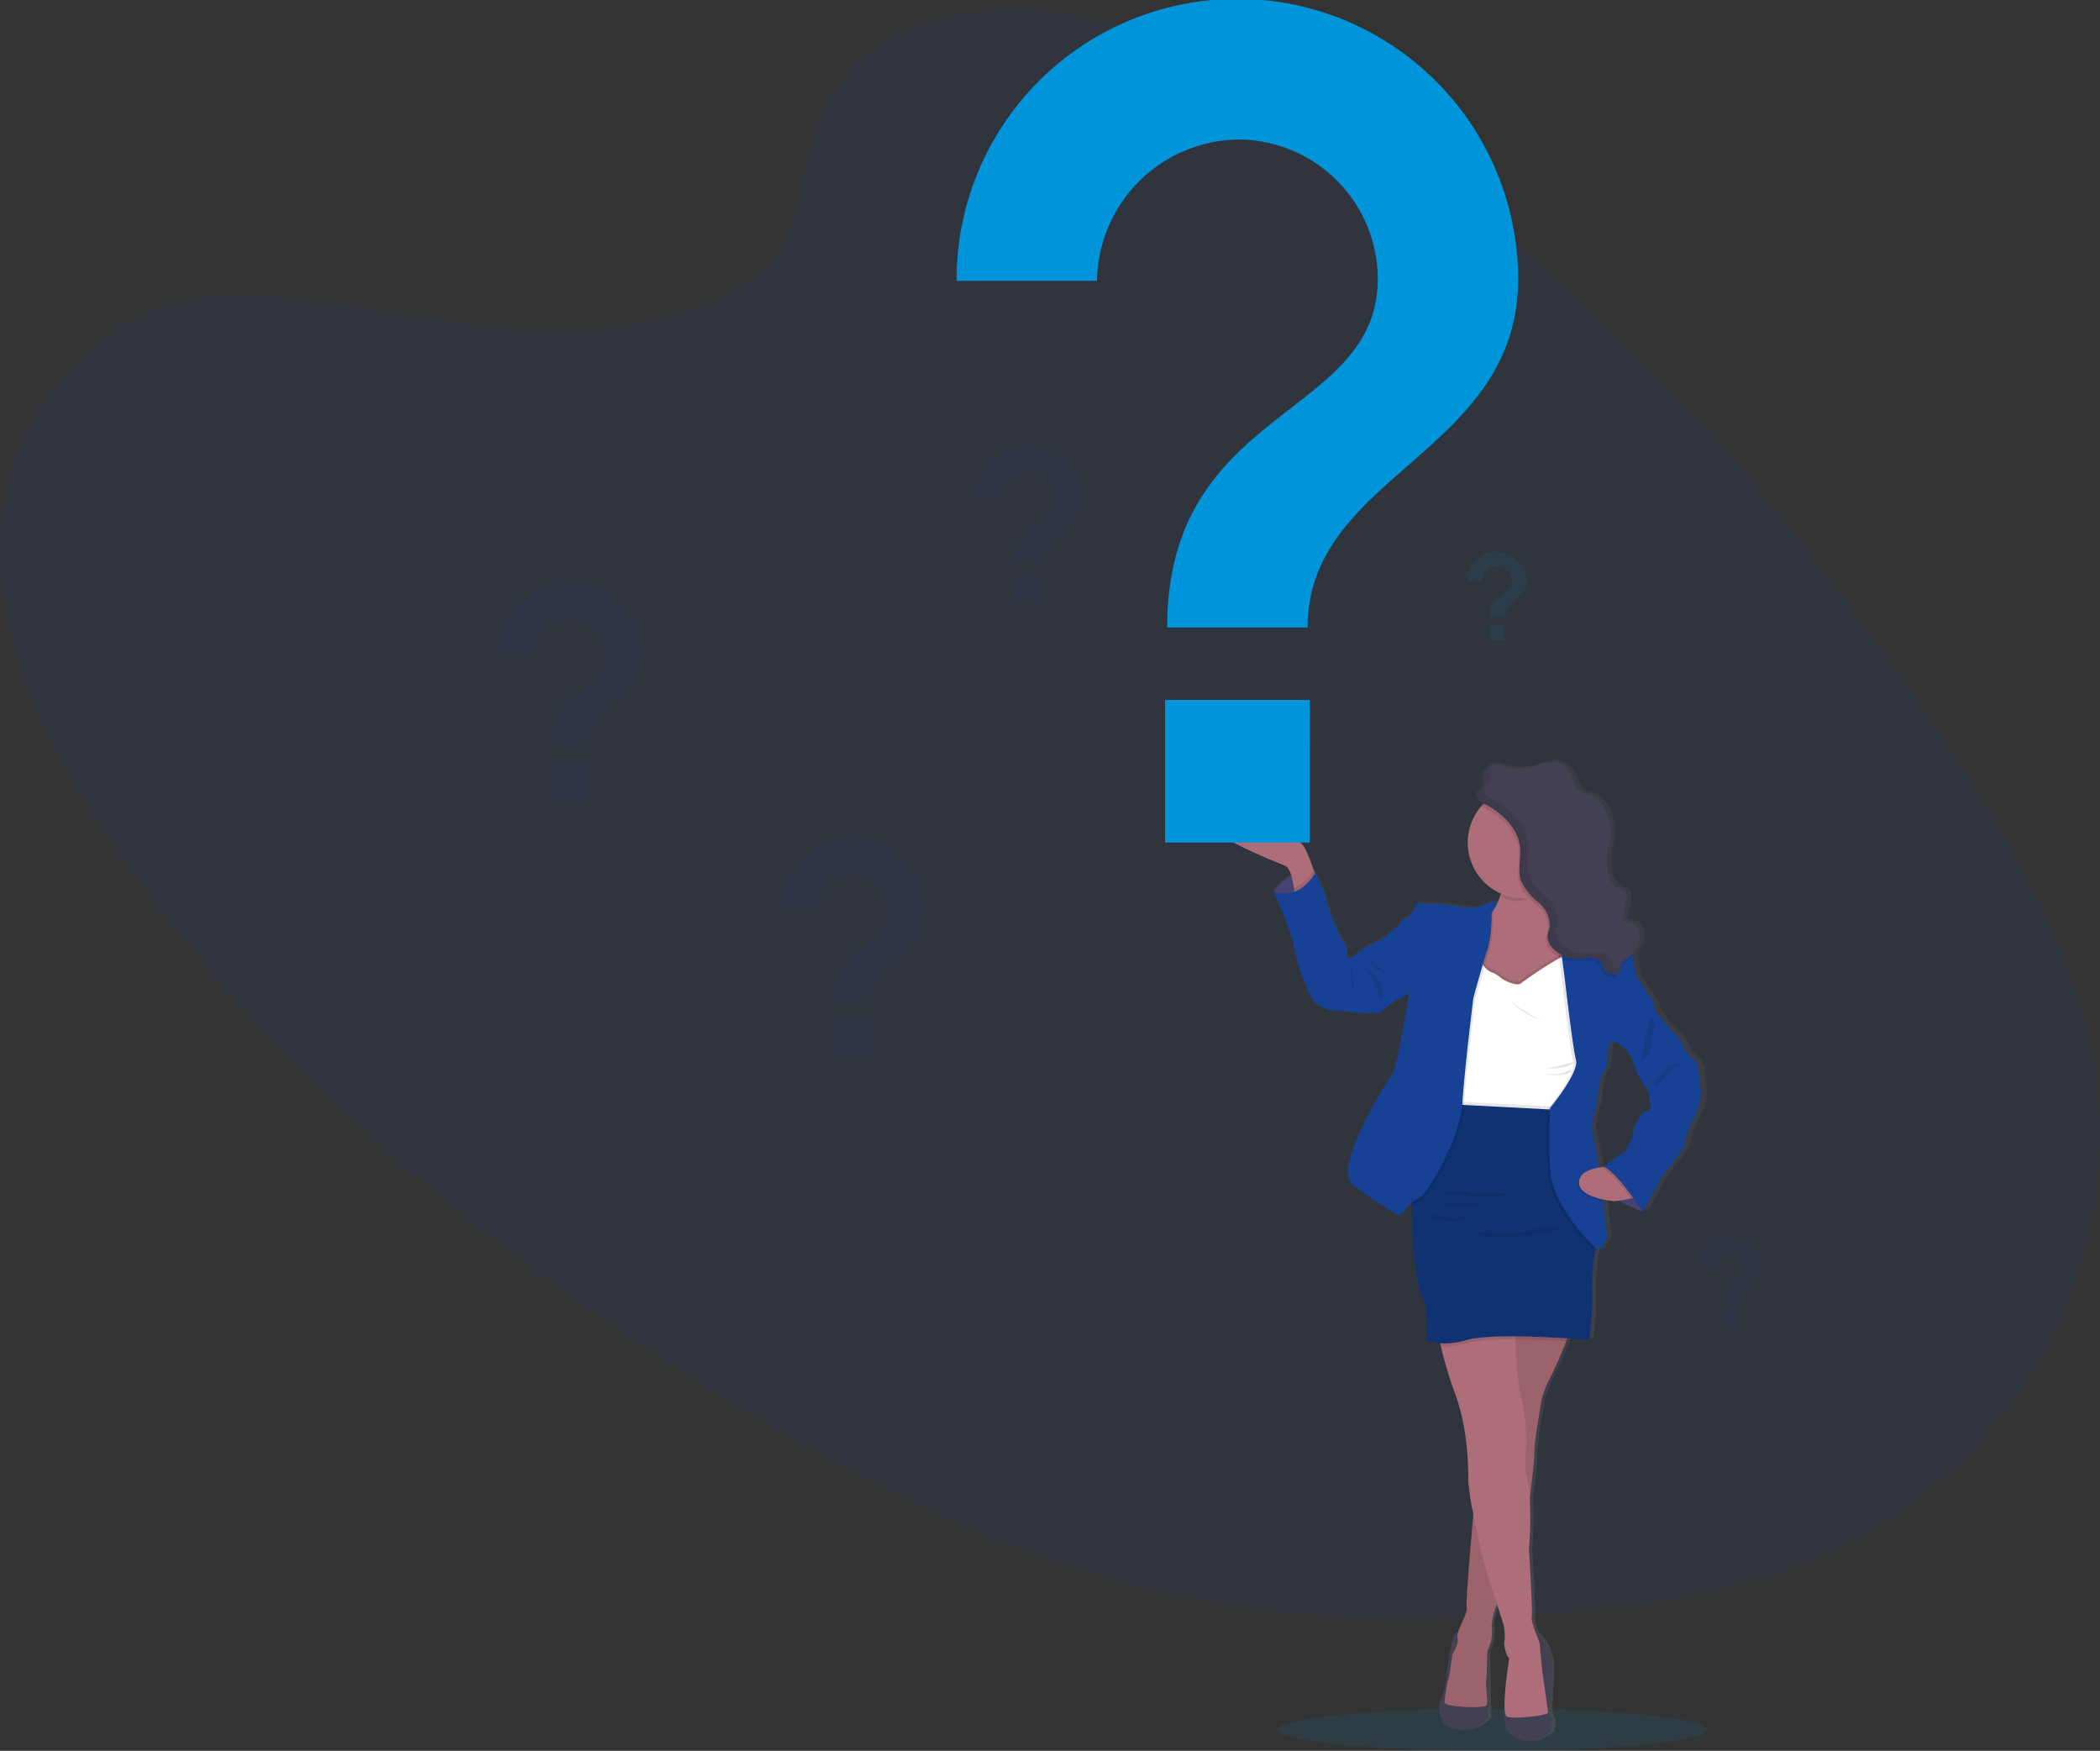 <svg xmlns="http://www.w3.org/2000/svg" xmlns:xlink="http://www.w3.org/1999/xlink" width="208.246" height="173.58" viewBox="0 0 208.246 173.58"><rect x="0" y="0" width="208.246" height="173.58" fill="#333333" stroke="none"/><defs><style>.a,.k{fill:#0095db;}.a,.b,.e{opacity:0.1;}.b,.i{fill:#164194;}.c{fill:url(#a);}.d{fill:#4c4981;}.f{fill:#ae6e79;}.g{fill:#444053;}.h{fill:#fff;}.j{fill:#113272;}</style><linearGradient id="a" x1="0.5" y1="1" x2="0.5" gradientUnits="objectBoundingBox"><stop offset="0" stop-color="gray" stop-opacity="0.251"/><stop offset="0.54" stop-color="gray" stop-opacity="0.122"/><stop offset="1" stop-color="gray" stop-opacity="0.102"/></linearGradient></defs><g transform="translate(-0.004 0)"><ellipse class="a" cx="21.275" cy="2.097" rx="21.275" ry="2.097" transform="translate(126.737 169.386)"/><path class="b" d="M189.22,38.028c9.37-3.483,20.777-.487,30.519,3.881,30.6,13.724,52.885,39.777,70.594,66.319,6.412,9.611,12.5,19.645,14.913,30.374,4.908,21.837-7.893,44.444-29.664,52.366-7.4,2.7-15.537,3.8-23.684,4.419-14.486,1.1-29.484.662-43.853-3.4-10.248-2.9-19.941-7.576-29.239-12.737-25.965-14.421-49.678-33.149-66.752-56.026C104.565,113.188,98.23,101.876,98.048,90.3s7.362-23.211,19.775-25.179c5.132-.813,10.561.033,15.857.9,7.8,1.284,15.7,2.634,23.41,2.074,7.964-.583,18.321-3.695,19.773-11.3C178.4,48.639,179.862,41.507,189.22,38.028Z" transform="translate(-98.04 -35.489)"/><path class="c" d="M725.645,427.838a14.786,14.786,0,0,1-.226-2.211c0-.89-1.209-1.678-1.209-1.678s-.747-1.728-1.245-1.983a15.239,15.239,0,0,1-2.035-2.516,2.056,2.056,0,0,0-.463-1.22,17.521,17.521,0,0,1-1.259-1.9h0c-.208-.253-.1-.431-.415-1.906a2.25,2.25,0,0,0-.058-.222.288.288,0,0,0-.033-.1,2.489,2.489,0,0,0,.587-2.578,1.038,1.038,0,0,0-.294-.456c-.351-.286-.911-.168-1.272-.44l.384-1.7c.091-.415.139-.94-.224-1.164a1.884,1.884,0,0,0-.427-.143,2.014,2.014,0,0,1-1.145-1.5,5.128,5.128,0,0,1-.125-1.867c.071-.6.247-1.187.311-1.79a4.915,4.915,0,0,0-.761-3.182,2.45,2.45,0,0,0-1.006-.95c-.384-.172-.83-.207-1.189-.415-.772-.492-.732-1.66-1.348-2.33a2.662,2.662,0,0,0-2.606-.438,7.866,7.866,0,0,1-2.713.525c-.593-.066-1.149-.336-1.745-.4a1.839,1.839,0,0,0-.51.023v-.019a1.107,1.107,0,0,0-.948.741,1.143,1.143,0,0,0-.029.3c0,.243.058.5.062.728a.693.693,0,0,1-.168.512c-.118.127-.292.193-.415.324a.519.519,0,0,0-.151.382c0,.369.46.695.77.844h.013c-.083.083-.166.17-.243.259a5.464,5.464,0,0,0-1.373,3.628,5.539,5.539,0,0,0,3.369,5.057l-.044.135a7.8,7.8,0,0,1-.3.784,1.554,1.554,0,0,0-1.3.145,3.29,3.29,0,0,1-2.062.3,28.022,28.022,0,0,0-3.786-.382c-.259.1-.772-.355-1.106.255s-.489.94-.83,1.093-.927.635-.848.736-.85.712-.85.712a4.231,4.231,0,0,1-1.261.94,7.405,7.405,0,0,0-1.442.738l-1.135.888s-.848.129-.591-.456-.465-1.321-.465-1.321a20.966,20.966,0,0,1-1.442-3.526,17.944,17.944,0,0,0-1.184-3.178l-.145-.015-.066-.189c-.218-.612-.5-1.363-.716-1.8-.415-.84-.67-.927-.67-.927s-5-3.751-8.24-2.608,5.922,4.549,6.746,4.906a1.556,1.556,0,0,1,.641,1,4.268,4.268,0,0,0-1.774,1.6s1.983,4.4,2.035,5.489a21.087,21.087,0,0,0,1.365,4.149,2.894,2.894,0,0,0,3.141,2.135s3.657.672,4.456,0a6.321,6.321,0,0,1,1.906-1.276,1.5,1.5,0,0,0,.72-.508s-1.209,7.623-1.8,8.285-5.835,9.221-3.954,10.752a37.612,37.612,0,0,0,4.711,3.112c.16.079.639-.72,1.323-1.286v.442c.012,3.045.415,7.675.971,8.713.83,1.525.49,4.472.49,4.472a3.525,3.525,0,0,0,1.392.334c.025.1.054.207.081.311a41.424,41.424,0,0,0,1.566,5.074,20.632,20.632,0,0,1,.977,4.45,30.867,30.867,0,0,1,.207,3.786,22.3,22.3,0,0,0,.51,3.319h0c-.207,2.383-.6,6.978-.668,8.64h0v.12a.476.476,0,0,1,0,.056v.1h0a1.554,1.554,0,0,0,.013.313,1.017,1.017,0,0,1-.035.473,8.283,8.283,0,0,1-.558,1.332,6.339,6.339,0,0,0-.249.643,1.162,1.162,0,0,0-.6.855c-.257.992-.643,3.734-.643,3.734a6.759,6.759,0,0,1-.463,2.06,2.124,2.124,0,0,0,1.57,3.074,3.171,3.171,0,0,0,3.141-1.162l-.077-6.655v-.012a1.013,1.013,0,0,0,.114-.18v-.017c.015-.031.031-.064.046-.1l.019-.05.033-.081a.116.116,0,0,1,0-.029,4.4,4.4,0,0,0,.187-1.981v-.28a.776.776,0,0,1,.013-.137v-.025l.012-.081v-.035a.153.153,0,0,1,.017-.083.084.084,0,0,1,0-.021c.021-.1.046-.207.073-.3v-.023l.031-.1h0c.031-.106.066-.207.1-.32v-.021a.3.3,0,0,1,.035-.1v-.012c.037-.1.077-.207.114-.295l.01-.027.033-.083.01-.025.079-.185h0l.608,1.877a4.748,4.748,0,0,1,.156,1.728c-.181.33.207,1.7.463,1.728l-.239,1.728a26.407,26.407,0,0,0-.23,2.873c-.017.11-.033.207-.046.274a6.231,6.231,0,0,0,.232,2.259c2.033,2.4,4.456.187,4.456.187s.282-1.272,0-1.525-.156-1.17-.156-1.17.129-2.263.154-3.914a5.173,5.173,0,0,0-1.351-3.112l-.077.068a4.891,4.891,0,0,1-.477-1.74c.1-.585-.284-6.76-.284-6.76a36.635,36.635,0,0,0,.091-4.979h0c.033-.28.064-.556.1-.83.155-1.328.282-2.462.332-3.058h0v-.07c.012-.16.019-.274.017-.328,0-.207,0-.444.021-.7.048-.714.16-1.508.16-1.508l.539-3.28a10.253,10.253,0,0,1,1.006-2.489l.071-.112h0c.023-.039.046-.083.071-.129l.01-.019c.023-.044.048-.089.07-.137l.01-.019c.083-.164.172-.353.266-.56,0-.017.014-.031.021-.048l.07-.158a.163.163,0,0,1,.027-.062c.01-.021.044-.106.066-.158a.623.623,0,0,0,.027-.064c.027-.062.056-.127.083-.193l.039-.1c.019-.048.039-.1.06-.143l.05-.127c.014-.031.027-.062.039-.093l.056-.143c0-.021.019-.044.027-.064.147-.367.288-.73.415-1.06h0c.039-.1.079-.207.114-.3,1.319.081,2.215.154,2.215.154a30.4,30.4,0,0,0,.282-4.929,18.322,18.322,0,0,1,.326-3.941c.019-.1.035-.193.052-.276l.035.029c.645.508,1.108-1.17,1.108-1.17s-.174-1.566-.415-3.464l-.025-.189a9.752,9.752,0,0,0,1.126.172s.207-.019.492-.054a13.612,13.612,0,0,0,2.477,1.12l1.371-2.531a10.3,10.3,0,0,1,.9-1.5,13.675,13.675,0,0,0,1.854-2.439,8.594,8.594,0,0,1,1-2.848A6.291,6.291,0,0,0,725.645,427.838Zm-5.717,1.931c-.541.228-1.056,1.5-1.081,1.881s-.593,2.058-1.185,2.261a7.9,7.9,0,0,0-1.753,1.3c-.17.015-.363.037-.564.07a19.779,19.779,0,0,0-.593-3.2c-.415-.763.454-3.2.454-3.2s.085-2.464.622-3.049.415-2.06.415-2.06.129-.61.18-.888.766,0,.772,0h0a3.375,3.375,0,0,1,1.6,1.9,10.927,10.927,0,0,0,1.726,3.126s-.232.687,0,1.037S720.47,429.541,719.928,429.769Z" transform="translate(-556.36 -319.633)"/><path class="d" d="M707,450.2a4.149,4.149,0,0,1,4.149-1.954v2.969h-1.8l-1.411-.357Z" transform="translate(-580.673 -361.781)"/><path class="e" d="M707,450.2a4.149,4.149,0,0,1,4.149-1.954v2.969h-1.8l-1.411-.357Z" transform="translate(-580.673 -361.781)"/><path class="f" d="M687.546,427.238l-2.209,1.547s-.019-.309-.075-.732c-.11-.8-.357-2-.89-2.234-.811-.357-9.841-3.755-6.638-4.9s8.117,2.6,8.117,2.6.253.087.658.923c.207.44.492,1.189.705,1.8C687.411,426.8,687.546,427.238,687.546,427.238Z" transform="translate(-556.936 -339.99)"/><path class="d" d="M712.384,431.628l.251-.118.705.8-.577,1.23-.983-.394.228-.983Z" transform="translate(-564.124 -341.997)"/><path class="g" d="M788.241,811s-.635-.075-.888.915-.635,3.734-.635,3.734a6.748,6.748,0,0,1-.457,2.056c-.3.382-.608,2.765,1.548,3.068a3.121,3.121,0,0,0,3.095-1.16l-.077-6.653Z" transform="translate(-643.323 -649.318)"/><path class="g" d="M820.176,812.44a5.162,5.162,0,0,1,1.332,3.1c-.025,1.647-.153,3.906-.153,3.906s-.125.915.153,1.168,0,1.523,0,1.523-2.386,2.213-4.39-.187a6.345,6.345,0,0,1-.228-2.255c.162-.884.614-4.856.614-4.856Z" transform="translate(-667.736 -650.464)"/><path class="f" d="M801.123,660.876a42.331,42.331,0,0,1-1.954,4.717,10.157,10.157,0,0,0-.987,2.489l-.533,3.271a18.276,18.276,0,0,0-.178,2.207c.025.736-1.319,11.465-1.319,11.465l-2.13,2.716a6.965,6.965,0,0,0-.786,2.7,3.916,3.916,0,0,1-.415,2.435s-.05,2.489-.127,3.043.28,2.133,0,2.411-4.008.153-4.109-.3a13.549,13.549,0,0,1,.456-2.664l.33-2.13s.66-1.166.508-1.548.278-1.267.3-1.344.712-1.319.585-1.8.8-10.716.8-10.716l2.612-18.34Z" transform="translate(-645.323 -529.234)"/><path class="e" d="M801.123,660.892s-.208.577-.492,1.334a25.812,25.812,0,0,1-1.463,3.383,10.29,10.29,0,0,0-.99,2.489l-.533,3.273a18.4,18.4,0,0,0-.176,2.207c0,.29-.195,2.143-.444,4.277-.384,3.263-.875,7.188-.875,7.188l-2.13,2.716s-.108.207-.243.535a4.979,4.979,0,0,0-.544,2.153,3.931,3.931,0,0,1-.415,2.435s-.052,2.489-.127,3.043.28,2.13,0,2.411-4.008.154-4.109-.3a13.577,13.577,0,0,1,.456-2.664l.33-2.133s.66-1.166.506-1.547.28-1.268.3-1.344.712-1.319.585-1.8c-.1-.367.415-6.377.654-9.227.081-.9.133-1.479.133-1.479l2.247-15.778.182-1.272.182-1.29Z" transform="translate(-645.323 -529.25)"/><path class="f" d="M796,703.843c.023.28-3.578.687-4.093.382s0-4.085,0-4.085l.234-1.724c-.251-.027-.633-1.4-.456-1.726a4.829,4.829,0,0,0-.151-1.724l-.6-1.867-.365-1.143a50.776,50.776,0,0,1-1.985-7.831,22.7,22.7,0,0,1-.5-3.307,31.3,31.3,0,0,0-.207-3.779,21.456,21.456,0,0,0-.963-4.439,41.821,41.821,0,0,1-1.543-5.064c-.228-.878-.386-1.508-.386-1.508s3.833-.322,6.159-.433c1.068-.052,1.819-.058,1.732.029a3.154,3.154,0,0,0-.106,1.224,31.965,31.965,0,0,0,.51,5.626,19.427,19.427,0,0,1,.558,4.9,15.435,15.435,0,0,0-.1,2.537,11.405,11.405,0,0,1,.448,2.753,37.2,37.2,0,0,1-.087,4.956s.38,6.165.278,6.748.811,2.411.811,2.765.253,2.765.253,2.765S795.979,703.565,796,703.843Z" transform="translate(-642.477 -534.051)"/><path class="f" d="M811.383,451.892l-.436.471-.284.307L809,454.454l-4.288.483-2.282-.61-.564-.151s0-1.145.1-2.518c.145-1.761.492-3.9,1.319-4.483a3.3,3.3,0,0,0,.965-1.222,6.9,6.9,0,0,0,.415-1.025c.017-.046.029-.089.043-.135a11.438,11.438,0,0,0,.4-1.882s.548-.3,1.309-.656c1.985-.927,5.414-2.207,4.222.656a11.187,11.187,0,0,0-.448,1.286c-.019.064-.035.129-.05.191a4.164,4.164,0,0,0,.162,3.093h0a1.943,1.943,0,0,0,.172.263,1.383,1.383,0,0,0,.288.292l.494,3.134.042.259Z" transform="translate(-655.863 -356.198)"/><path class="e" d="M821.356,443.649c-.226.544.11-.444,0,0-.9.643-3.035,2.475-4.232,2.475a3.325,3.325,0,0,1-1.745-.46,11.337,11.337,0,0,0,.446-2.014S823.006,439.691,821.356,443.649Z" transform="translate(-666.571 -356.781)"/><path class="f" d="M810.741,413.17a5.535,5.535,0,0,1-4.952,5.5c-.191.019-.384.031-.579.031a5.53,5.53,0,1,1,5.53-5.53Z" transform="translate(-654.128 -329.636)"/><path class="e" d="M804.481,500.219l-.788,2.056s-.641.027-1.641.058c-3.375.108-10.812.245-11.144-.622a2.211,2.211,0,0,1-.116-.683,13.376,13.376,0,0,1,.572-3.35s.355-4.06.355-4.236-.3-3.02-.3-3.02l.61-2.282,1.7-1.193s.761,1.168,1.218,1.267a3.164,3.164,0,0,1,1.066.662s1.5.913,1.979.4,4.236-2.74,4.236-2.74l1.979,2.182Z" transform="translate(-647.082 -392.169)"/><path class="h" d="M804.5,501.739l-.788,2.054s-.641.029-1.641.06h-.1c-.432.015-.925.029-1.452.039a62.5,62.5,0,0,1-8.308-.207c-.726-.1-1.2-.253-1.28-.456a1.834,1.834,0,0,1-.091-.378c-.013-.1-.021-.207-.025-.3a13.379,13.379,0,0,1,.573-3.35s.355-4.06.355-4.236-.3-3.02-.3-3.02l.61-2.282,1.168-.817.531-.373a7.939,7.939,0,0,0,.583.768,1.55,1.55,0,0,0,.635.5,3.176,3.176,0,0,1,1.066.662s1.5.913,1.979.4a38.424,38.424,0,0,1,3.7-2.421c.324-.2.533-.319.533-.319l.266.295,1.714,1.888Z" transform="translate(-647.105 -393.374)"/><path class="e" d="M718.924,448.42l-2.209,1.547s-.019-.309-.075-.732a4.471,4.471,0,0,0,1.946-1.8C718.789,447.982,718.924,448.42,718.924,448.42Z" transform="translate(-588.314 -361.172)"/><path class="i" d="M719,454.449l-.481-.129a4.184,4.184,0,0,1-1.245.94,7.261,7.261,0,0,0-1.419.734l-1.118.888s-.83.129-.583-.456-.456-1.319-.456-1.319a20.919,20.919,0,0,1-1.421-3.526,17.729,17.729,0,0,0-1.174-3.17s-1.473,2.867-4.161,1.954c0,0,1.954,4.387,2,5.479a21.063,21.063,0,0,0,1.344,4.134,2.864,2.864,0,0,0,3.095,2.132s3.6.67,4.39,0a6.361,6.361,0,0,1,1.867-1.274,1.54,1.54,0,0,0,.71-.506v-3.016Z" transform="translate(-580.626 -361.949)"/><path class="e" d="M743.3,491.33s.635,2.361.228,2.614Z" transform="translate(-609.443 -395.965)"/><path class="e" d="M802.06,559.155c-3.375.108-10.812.243-11.144-.622a2.208,2.208,0,0,1-.116-.682l11.026.581Z" transform="translate(-647.09 -448.686)"/><path class="e" d="M798.293,660.876s-.208.577-.492,1.334c-1.4-.085-3.255-.174-5.016-.187-.622,0-1.232,0-1.809.021a13.622,13.622,0,0,0-2.956.328,7.842,7.842,0,0,1-2.635.34c-.228-.877-.386-1.508-.386-1.508s3.833-.322,6.159-.434l.183-1.29Z" transform="translate(-642.493 -529.234)"/><path class="j" d="M791.7,572.1l-.432.913s-.06.272-.137.7a17.989,17.989,0,0,0-.319,3.941,31.182,31.182,0,0,1-.28,4.92s-9.335-.786-12.073,0-4.087,0-4.087,0,.332-2.942-.481-4.464c-.554-1.037-.944-5.667-.956-8.713a7.685,7.685,0,0,1,.247-2.684c.558-.685,2.942-7.534,2.942-7.534l.544.029,1.452.077,8.256.436,1.3.068.137.415Z" transform="translate(-632.927 -449.741)"/><path class="d" d="M868.635,592.963l.077.813s-4.089-1.332-3.881-2.969,0-1.452,0-1.452l3.286.278Z" transform="translate(-705.758 -473.652)"/><path class="e" d="M868.635,592.963l.077.813s-4.089-1.332-3.881-2.969,0-1.452,0-1.452l3.286.278Z" transform="translate(-705.758 -473.652)"/><path class="e" d="M754.08,491.97a3.643,3.643,0,0,0,1.44.749.937.937,0,0,1-.415-.207c-.293-.207-.571-.434-.853-.654a2.676,2.676,0,0,0-.792-.548A4.367,4.367,0,0,0,754.08,491.97Z" transform="translate(-617.495 -395.95)"/><path class="e" d="M752.449,495.768a1.833,1.833,0,0,1,.315.5,3.023,3.023,0,0,1-.023,1.57l-.656-1.581c-.114-.27-.228-.539-.365-.8-.06-.11-.438-.568-.394-.664C751.443,494.527,752.326,495.616,752.449,495.768Z" transform="translate(-615.802 -398.679)"/><path class="e" d="M834.886,539.708a2.112,2.112,0,0,0,1.193-.558c-.674.085-1.313.351-1.977.49a2.938,2.938,0,0,1-1.842-.17A4.53,4.53,0,0,0,834.886,539.708Z" transform="translate(-679.949 -433.866)"/><path class="e" d="M823.1,511.786a.462.462,0,0,1-.342-.085q-.759-.436-1.5-.909a9.943,9.943,0,0,1-1.467-1.012A7.461,7.461,0,0,0,823.1,511.786Z" transform="translate(-670.066 -410.588)"/><path class="e" d="M837.239,543.475a3.152,3.152,0,0,0,.792-.064,1.061,1.061,0,0,0,.651-.427.373.373,0,0,0-.276.044,4.655,4.655,0,0,1-2.547.3A3.68,3.68,0,0,0,837.239,543.475Z" transform="translate(-682.802 -436.896)"/><path class="e" d="M794.681,601.33a8.329,8.329,0,0,1-1.62.317,9.789,9.789,0,0,1-1.282-.025l-2.074-.131-1.037-.066c-.122,0-.622,0-.375-.247.125-.12.817-.044,1-.05q.517-.017,1.037-.019c.687,0,1.375,0,2.062.042C793.156,601.189,793.914,601.247,794.681,601.33Z" transform="translate(-645.048 -482.973)"/><path class="e" d="M789.6,606.383a8.388,8.388,0,0,0-1.17.241,7.764,7.764,0,0,1-1.224.048,6.824,6.824,0,0,1-2.359-.481C786.433,606.271,788.02,606.319,789.6,606.383Z" transform="translate(-642.374 -486.999)"/><path class="e" d="M783.58,612.106a3.386,3.386,0,0,1,.452.125,5.306,5.306,0,0,0,2.7-.191,1.582,1.582,0,0,1-1.023.568,4.743,4.743,0,0,1-1.991.073c-.207-.042-.728-.116-.83-.332C782.715,612.032,783.385,612.075,783.58,612.106Z" transform="translate(-640.795 -491.635)"/><path class="e" d="M805.015,618.506a6.728,6.728,0,0,1,.776.208,6.563,6.563,0,0,0,3-.318,13.945,13.945,0,0,1,3.628-.336,3.589,3.589,0,0,0-.778.255c-.28.085-.564.164-.849.234-.558.137-1.124.249-1.695.33a17.416,17.416,0,0,1-3.479.151,5.04,5.04,0,0,1-1.906-.243A2.1,2.1,0,0,1,805.015,618.506Z" transform="translate(-657.322 -496.398)"/><path class="e" d="M780.991,464.92a13.4,13.4,0,0,1-.33,3.4c-.12.332-.307.944-.51,1.63-.222.761-.465,1.614-.651,2.282s-.311,1.116-.311,1.116-.857,6.978-1.079,10.3a.819.819,0,0,1-.012.174c-.012.187-.033.382-.064.583-.494,3.3-3.342,8.4-4.3,8.8a2.845,2.845,0,0,0-.8.554,7.681,7.681,0,0,1,.247-2.684c.558-.685,2.941-7.534,2.941-7.534l.544.029c-.012-.1-.021-.207-.025-.3a13.374,13.374,0,0,1,.573-3.35s.355-4.06.355-4.236-.3-3.02-.3-3.02l.61-2.282,1.168-.817c.145-1.761.492-3.9,1.319-4.483a3.3,3.3,0,0,0,.965-1.222c.164.023-.135-.122-.135-.122Z" transform="translate(-632.927 -374.099)"/><path class="i" d="M757.24,462.81a1.51,1.51,0,0,0-1.284.145,3.21,3.21,0,0,1-2.031.3,27.519,27.519,0,0,0-3.734-.382c-.259.1-.761-.355-1.091.255s-.481.938-.811,1.089-.915.635-.83.736-.83.709-.83.709l1.85,6.016s-1.193,7.609-1.776,8.269-5.758,9.208-3.906,10.731a36.86,36.86,0,0,0,4.642,3.112c.208.1.938-1.268,1.952-1.7s4.161-6.14,4.356-9.387,1.091-10.476,1.091-10.476,1.091-3.958,1.471-5.024a13.393,13.393,0,0,0,.33-3.4Z" transform="translate(-608.729 -373.297)"/><path class="e" d="M842.776,503.375l-.431.913s-.06.272-.137.7A.387.387,0,0,1,842,504.9c-.635-.508-4.356-4.338-4.541-7.738-.131-2.508-.068-4.669-.027-5.632.012-.3.025-.485.025-.525h0s2.892-3.5,2.562-4.742-1.091-7.883-1.091-7.883l-.112-.871-.193-1.473-.461-3.564.477.112a1.385,1.385,0,0,0,.288.292l.494,3.134,1.714,1.888.28,11.492-.788,2.054s-.641.029-1.641.06h-.1Z" transform="translate(-684.008 -381.018)"/><path class="i" d="M845.434,483.825s-.709-.28-.759,0-.178.886-.178.886.126,1.473-.415,2.056-.622,3.043-.622,3.043-.855,2.435-.45,3.2a20.523,20.523,0,0,1,.6,3.319c.145,1.037.288,2.176.415,3.218.23,1.892.4,3.458.4,3.458s-.458,1.674-1.093,1.166-4.356-4.338-4.539-7.738c-.125-2.388-.075-4.462-.033-5.485.016-.434.033-.678.033-.678s2.892-3.5,2.562-4.744-1.091-7.883-1.091-7.883l-.133-1.027-.143-1.1-.033-.243-.458-3.527h0a15.774,15.774,0,0,1,3.3,1.037,11.348,11.348,0,0,0,2.7.913,2.029,2.029,0,0,1,1.44,1.477c.023.07.039.145.056.222.3,1.473.208,1.649.415,1.9S845.434,483.825,845.434,483.825Z" transform="translate(-685.068 -380.439)"/><path class="e" d="M854.679,593.467c-1.037-.207-2.576-.687-2.541-1.745.031-.989,1.222-1.346,2.124-1.473C854.407,591.283,854.55,592.426,854.679,593.467Z" transform="translate(-695.703 -474.365)"/><path class="f" d="M858.475,592.084c-.042.089-.207.166-.444.234a11.973,11.973,0,0,1-1.686.276s-3.526-.28-3.477-1.88c.037-1.147,1.63-1.452,2.525-1.52a5.771,5.771,0,0,1,.6-.025S858.627,591.756,858.475,592.084Z" transform="translate(-696.282 -473.508)"/><path class="e" d="M867.393,592.084c-.042.089-.207.166-.444.234-.919-1.23-2.2-2.809-2.829-2.948l.191-.176a5.775,5.775,0,0,1,.6-.025S867.545,591.756,867.393,592.084Z" transform="translate(-705.2 -473.508)"/><path class="i" d="M867.092,497.69l1.037.153a18.035,18.035,0,0,0,1.245,1.9,2.073,2.073,0,0,1,.456,1.218,15.592,15.592,0,0,0,2,2.51c.481.253,1.218,1.979,1.218,1.979s1.193.786,1.193,1.674a14.914,14.914,0,0,0,.228,2.207,6.257,6.257,0,0,1-.684,2.489,8.5,8.5,0,0,0-.99,2.838,13.423,13.423,0,0,1-1.825,2.435,10.294,10.294,0,0,0-.888,1.5l-1.344,2.537s-2.842-4.186-3.881-4.414a8.166,8.166,0,0,1,1.749-1.319c.583-.2,1.143-1.867,1.168-2.257s.533-1.649,1.064-1.867.813-.456.585-.813a1.515,1.515,0,0,1,0-1.037,10.953,10.953,0,0,1-1.7-3.112,3.387,3.387,0,0,0-1.572-1.9l-.786-1.929Z" transform="translate(-705.787 -401.006)"/><path class="e" d="M890.189,540.376a3.292,3.292,0,0,1,2.048-.776,2.5,2.5,0,0,0-1.34.525,3.152,3.152,0,0,0-.371.473c-.12.172-1.1,1.417-1.245,1.22C889.037,541.529,889.992,540.544,890.189,540.376Z" transform="translate(-725.11 -434.222)"/><path class="e" d="M882.73,522.127a.877.877,0,0,0,.724-.512,2.874,2.874,0,0,0,.226-.9,13.383,13.383,0,0,1,.313-1.541.713.713,0,0,0-.044-.622,2.1,2.1,0,0,0-.224-.461,2.761,2.761,0,0,0-.318.969c-.1.344-.182.691-.266,1.037C883.1,520.262,882.755,522.127,882.73,522.127Z" transform="translate(-719.95 -417.174)"/><path class="e" d="M821.1,424.361a2.14,2.14,0,0,1-.351.361c-.415.33-.965.608-1.016,1.128a1.216,1.216,0,0,1-.062.5c-.133.228-.458.207-.718.164a1.244,1.244,0,0,1-.608-.224c-.272-.232-.3-.647-.5-.94a1.28,1.28,0,0,0-1.037-.458c-.388-.012-.774.075-1.162.091a3.187,3.187,0,0,1-.745-.05,2.336,2.336,0,0,1-.241-.05,3.084,3.084,0,0,1-.506-.172,2.226,2.226,0,0,1-.247-.116,3.279,3.279,0,0,1-.716-.5,1.779,1.779,0,0,1-.664-1.346c.019-.317.162-.61.207-.923a2.894,2.894,0,0,0-1.085-2.384c-.257-.255-.531-.5-.788-.761a3.8,3.8,0,0,1-.927-1.324,3.942,3.942,0,0,1-.166-1.659,11.444,11.444,0,0,0,.048-1.705c-.191-2.016-1.913-3.562-3.634-4.4l-.077-.039a5.528,5.528,0,1,1,7.437,8.09c-.019.064-.035.129-.05.191a4.164,4.164,0,0,0,.162,3.093h0a15.773,15.773,0,0,1,3.3,1.037,11.349,11.349,0,0,0,2.7.913,2.029,2.029,0,0,1,1.45,1.483Z" transform="translate(-659.216 -329.649)"/><path class="g" d="M803.767,398.7c.114-.131.286-.2.4-.324.359-.39,0-1.027.131-1.541a1.28,1.28,0,0,1,1.427-.759c.585.06,1.133.33,1.718.4a7.557,7.557,0,0,0,2.674-.523,2.571,2.571,0,0,1,2.566.436c.61.678.568,1.834,1.328,2.325a7.547,7.547,0,0,0,1.172.415,2.409,2.409,0,0,1,.992.948,4.966,4.966,0,0,1,.751,3.176c-.064.6-.239,1.187-.309,1.788a5.2,5.2,0,0,0,.125,1.867,1.989,1.989,0,0,0,1.126,1.494,1.906,1.906,0,0,1,.415.143c.359.224.311.751.22,1.162l-.369,1.7c.355.27.906.154,1.245.438a1.036,1.036,0,0,1,.29.456,2.489,2.489,0,0,1-.745,2.726c-.415.33-.965.608-1.016,1.126a1.17,1.17,0,0,1-.062.5c-.131.228-.458.207-.718.164a1.246,1.246,0,0,1-.606-.224c-.274-.232-.3-.647-.5-.94a1.284,1.284,0,0,0-1.037-.458c-.39-.013-.774.075-1.164.093a3.44,3.44,0,0,1-2.446-.884,1.786,1.786,0,0,1-.666-1.348c.019-.315.162-.61.208-.923a2.9,2.9,0,0,0-1.085-2.383,6.324,6.324,0,0,1-1.718-2.085c-.394-1.056-.012-2.234-.118-3.354-.191-2.018-1.911-3.562-3.634-4.4C803.974,399.706,803.321,399.206,803.767,398.7Z" transform="translate(-657.248 -320.256)"/><path class="e" d="M817.271,417.153c-.274-.234-.3-.647-.5-.94a1.288,1.288,0,0,0-1.037-.461c-.39-.013-.776.075-1.164.093a3.429,3.429,0,0,1-2.454-.886,1.779,1.779,0,0,1-.664-1.346c.019-.317.162-.612.208-.923a2.9,2.9,0,0,0-1.085-2.386,6.347,6.347,0,0,1-1.718-2.085c-.392-1.054,0-2.232-.116-3.354-.193-2.018-1.912-3.562-3.634-4.4-.4-.2-1.056-.7-.61-1.205.112-.131.284-.2.4-.324.359-.388,0-1.027.133-1.539a.843.843,0,0,1,.131-.284,1.106,1.106,0,0,0-.936.741c-.126.514.228,1.151-.131,1.541-.116.127-.288.193-.4.322-.446.508.207,1.01.61,1.205,1.724.842,3.444,2.388,3.634,4.4.106,1.122-.276,2.3.118,3.356a6.258,6.258,0,0,0,1.718,2.085,2.872,2.872,0,0,1,1.085,2.383,7.934,7.934,0,0,0-.207.923,1.781,1.781,0,0,0,.666,1.346,3.421,3.421,0,0,0,2.452.886c.39-.019.774-.1,1.164-.093a1.29,1.29,0,0,1,1.037.461c.207.292.23.707.5.94a1.244,1.244,0,0,0,.606.222c.259.048.587.064.718-.162a.558.558,0,0,0,.058-.3A1.193,1.193,0,0,1,817.271,417.153Z" transform="translate(-657.185 -321.29)"/><path class="k" d="M590.354,115.144H576.006V101.005h14.359Zm-.207-21.319H576.213c0-21.972,20.885-20.688,20.885-34.589a13.853,13.853,0,0,0-13.923-13.791,14.21,14.21,0,0,0-13.921,14.008H555.33a27.845,27.845,0,0,1,55.69-.218c0,17.381-20.883,19.36-20.883,34.589Z" transform="translate(-460.466 -31.61)"/><path class="b" d="M344.719,331.578h-3.7v-3.655h3.7Zm-.056-5.5h-3.589c0-5.663,5.383-5.333,5.383-8.92a3.572,3.572,0,0,0-3.589-3.558,3.666,3.666,0,0,0-3.58,3.61H335.7a7.179,7.179,0,1,1,14.358-.056c-.011,4.481-5.394,4.991-5.394,8.916Z" transform="translate(-286.396 -252.255)"/><path class="b" d="M479.736,454.02h-3.7v-3.645h3.7Zm-.054-5.5h-3.589c0-5.665,5.383-5.333,5.383-8.92a3.57,3.57,0,0,0-3.589-3.555,3.665,3.665,0,0,0-3.6,3.614H470.7a7.179,7.179,0,1,1,14.358-.056C485.063,444.087,479.682,444.6,479.682,448.524Z" transform="translate(-393.391 -349.303)"/><path class="b" d="M571.4,260H568.72v-2.637H571.4Zm-.04-3.985h-2.6c0-4.1,3.9-3.865,3.9-6.462a2.589,2.589,0,0,0-2.6-2.576,2.655,2.655,0,0,0-2.6,2.618h-2.6a5.2,5.2,0,1,1,10.405-.041C575.261,252.8,571.363,253.169,571.363,256.014Z" transform="translate(-468.019 -200.235)"/><path class="a" d="M803.077,304.21h-1.516v-1.494h1.516Zm-.023-2.251h-1.479c0-2.319,2.205-2.184,2.205-3.653a1.452,1.452,0,0,0-1.469-1.452,1.5,1.5,0,0,0-1.471,1.479H799.37a2.941,2.941,0,0,1,5.881-.023C805.259,300.134,803.054,300.352,803.054,301.959Z" transform="translate(-653.882 -240.725)"/><path class="b" d="M914.869,631.681h-1.516v-1.494h1.516Zm-.023-2.251h-1.471c0-2.321,2.207-2.184,2.207-3.653a1.463,1.463,0,0,0-1.471-1.452,1.5,1.5,0,0,0-1.471,1.479H911.17a2.941,2.941,0,0,1,5.881-.023c.008,1.832-2.2,2.041-2.2,3.649Z" transform="translate(-742.49 -500.265)"/></g></svg>